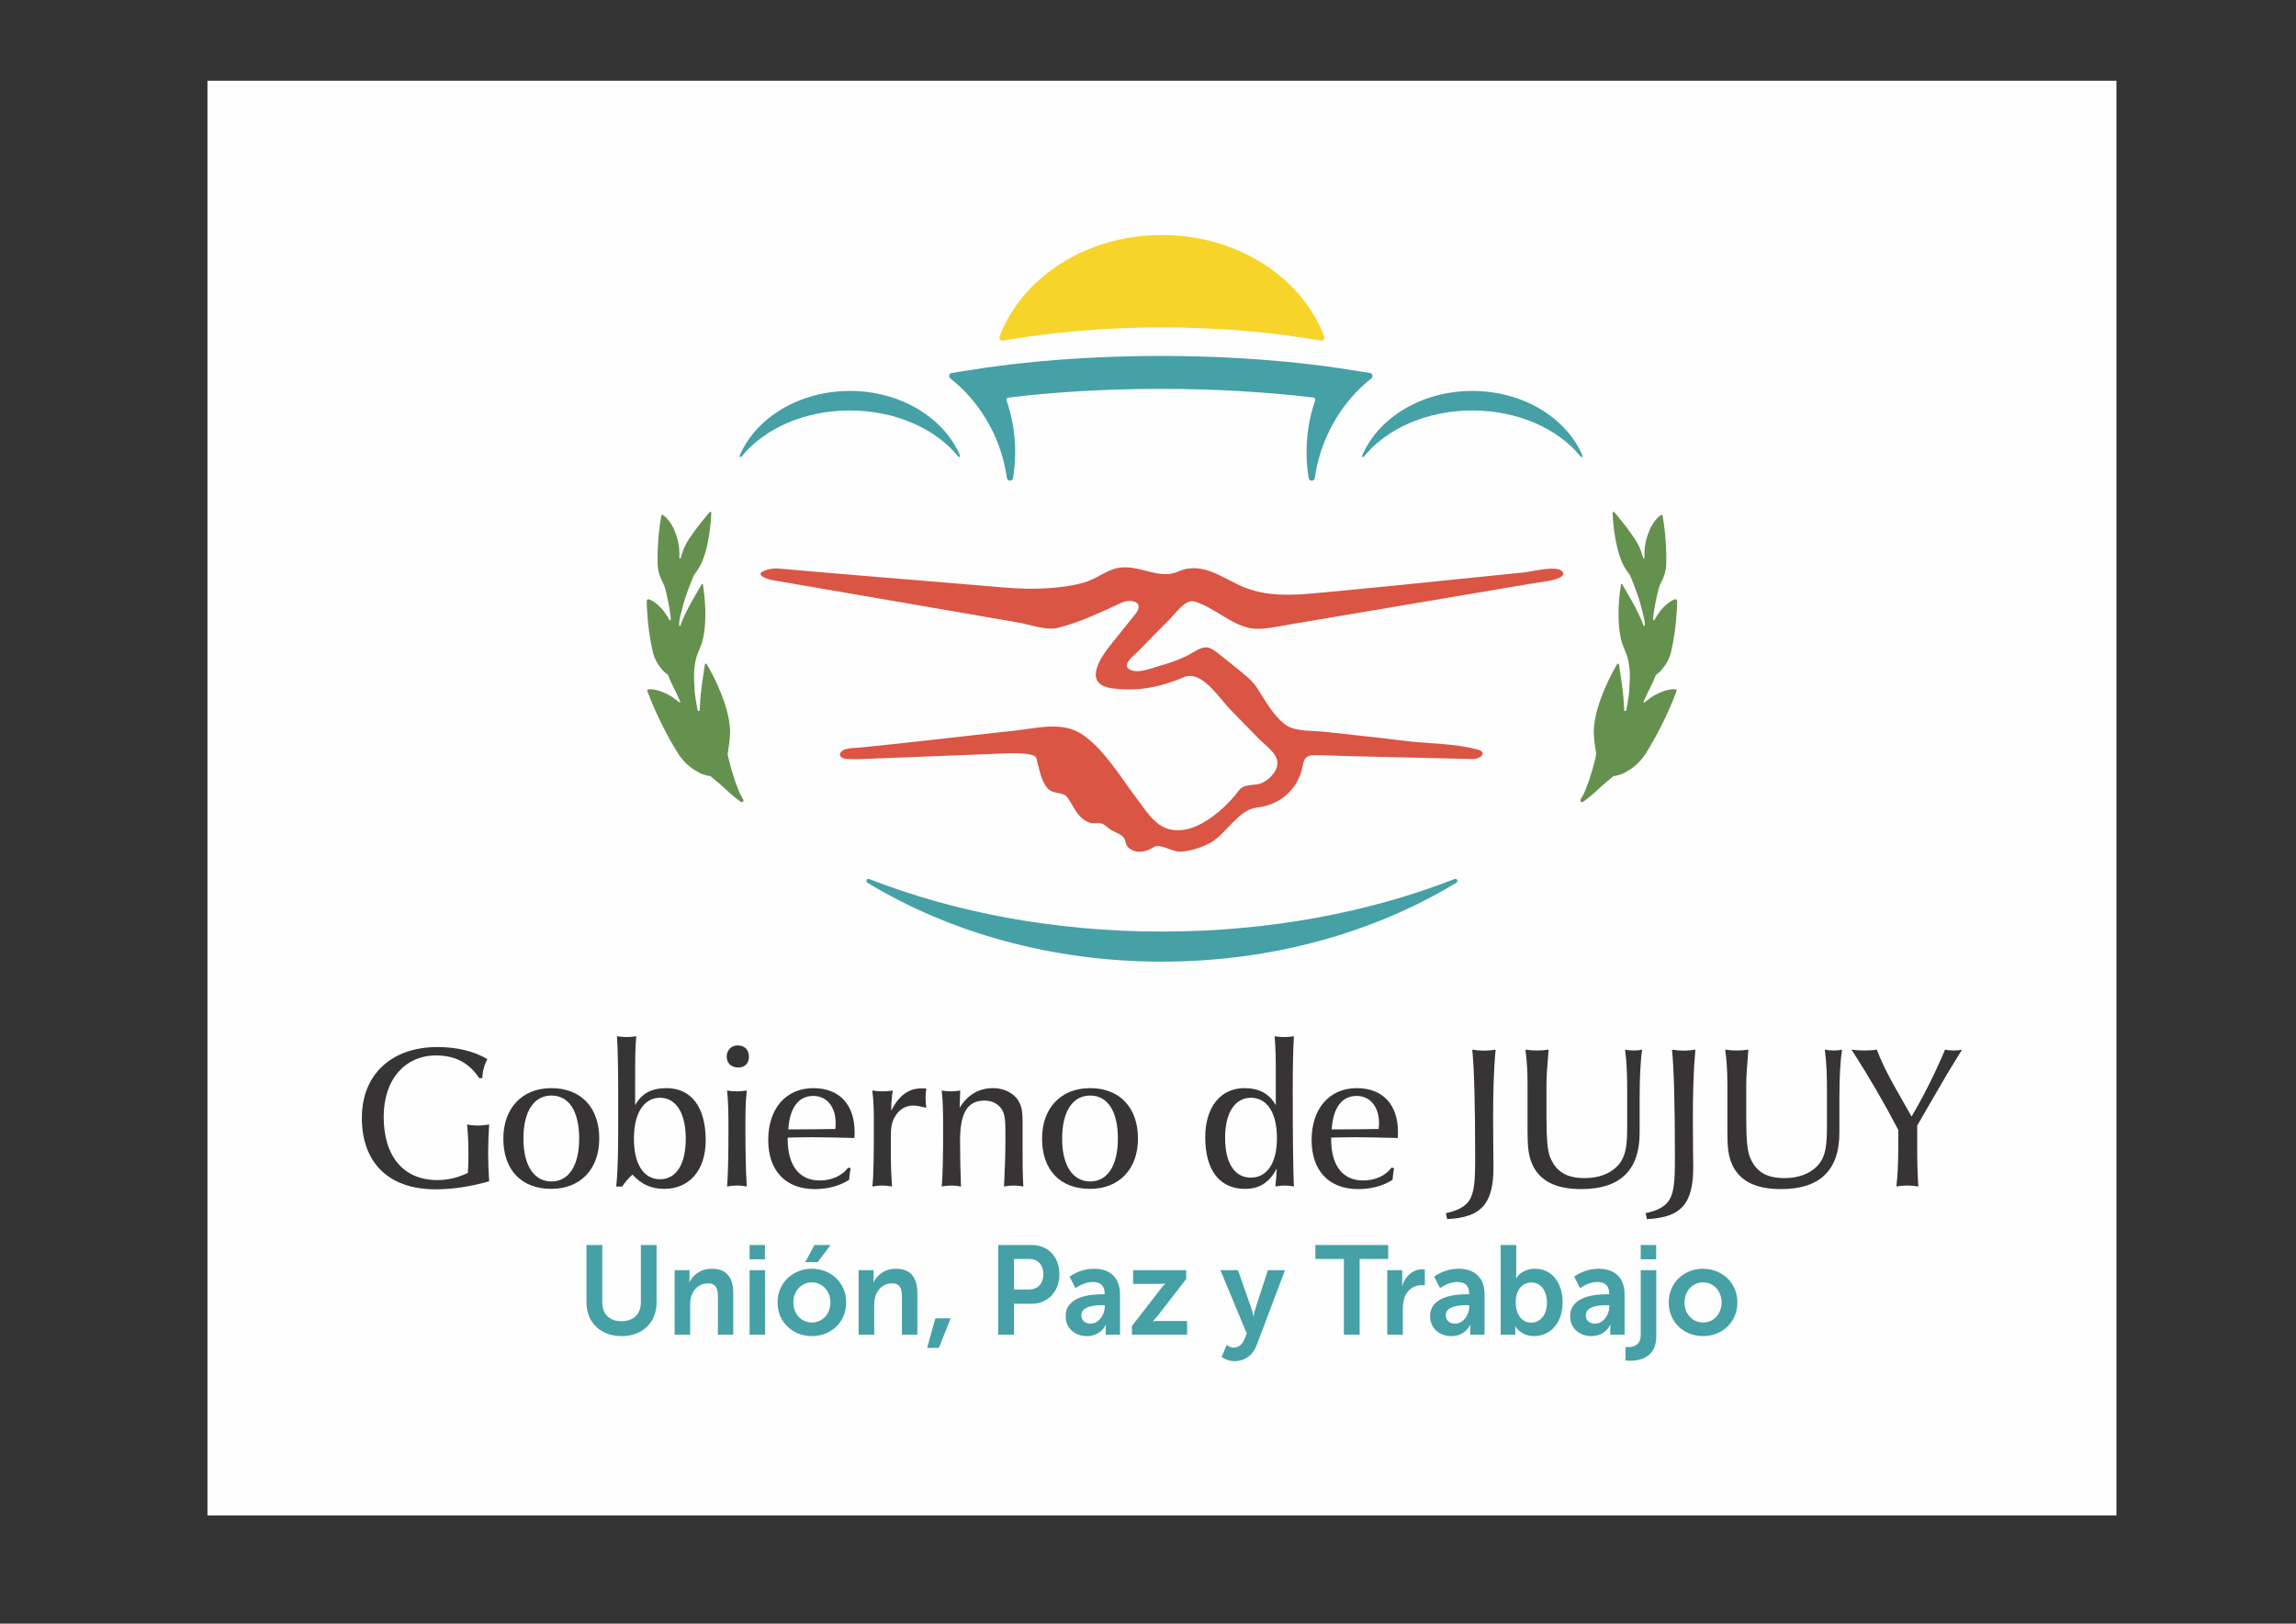 <?xml version="1.0" encoding="UTF-8"?>
<svg version="1.1" viewBox="0 0 1052.4 744.09" xmlns="http://www.w3.org/2000/svg">
<rect x="0" y="0" width="1052.4" height="744.09" fill="#333333" stroke="none"/>
<defs>
<style type="text/css"/>
</defs>
<g transform="translate(0 -308.27)">
<g transform="matrix(.035 0 0 .035 95.089 345.26)" fill-rule="evenodd">
<rect width="25000" height="18786" fill="#fefefe"/>
<path d="m12499 2020c993 0 1834 558 2126 1329 5 14 3 29-7 40-9 12-23 17-38 14-640-111-1343-173-2081-173-737 0-1440 62-2080 173-15 3-29-2-38-14-10-11-12-26-7-40 291-771 1133-1329 2125-1329z" fill="#f6d42a"/>
<path d="m8413 4062c667 0 1234 354 1444 847 2 7 0 14-6 17-6 4-13 2-17-3-293-363-820-605-1421-605s-1127 242-1420 605c-4 5-12 7-18 3-5-3-8-10-5-17 210-493 777-847 1443-847zm5680-385c336 31 654 72 949 121 54 9 121 18 183 29 16 3 28 14 32 30 3 16-2 32-15 42-50 39-98 80-144 125-314 306-531 717-596 1179-3 20-20 34-40 34-20 1-37-14-40-33-19-112-28-226-28-342 0-238 40-466 113-678 2-8 1-16-3-23-5-7-11-11-20-12-606-73-1283-114-1998-114s-1392 41-1999 114c-8 1-15 5-19 12-5 7-6 15-3 23 73 212 113 440 113 678 0 116-10 230-28 342-3 19-20 34-40 33-20 0-37-14-40-34-65-462-282-873-596-1179-46-45-95-86-145-125-12-10-18-26-14-42s16-27 32-30c61-11 128-20 182-29 373-62 783-111 1219-144 970-73 1978-67 2945 23zm2472 385c666 0 1233 354 1443 847 3 7 0 14-5 17-6 4-13 2-18-3-293-363-819-605-1420-605s-1128 242-1421 605c-4 5-11 7-17 3-6-3-8-10-5-17 209-493 776-847 1443-847zm-208 6439c-1069 648-2406 1034-3858 1034-1451 0-2788-386-3857-1034-12-8-16-23-10-35 6-13 21-18 34-13 1119 437 2431 688 3833 688 1403 0 2714-251 3834-688 13-5 28 0 34 13 6 12 2 27-10 35z" fill="#45a1a6"/>
<path d="m6367 5913c65-91 137-176 207-263 4-4 10-6 15-4 6 2 9 7 9 13-1 55-6 110-12 165-14 134-38 268-79 397-16 47-35 95-59 139-22 38-47 74-73 109-11 13-14 31-22 46-20 55-44 109-63 164-14 45-33 88-45 133-6 26-14 52-22 78-9 33-16 66-25 99-8 33-17 65-20 98 0 15-1 30 0 46 0 4 3 7 7 7 4 1 8-2 9-5 9-29 19-57 32-84 48-110 105-216 166-319 21-37 43-73 64-110 6-10 11-20 17-30 2-3 5-4 9-4 3 1 6 3 6 7 3 13 4 26 6 38 11 74 19 149 23 224 6 106 5 212-6 318-8 67-19 134-40 198-42 118-68 140-88 277-6 36-9 67-10 96-5 87 5 150 8 254 1 29 23 171 31 202 4 16 1 36 14 48 4 7 15 4 19-2 2-6 1-12 2-18 1-51 6-100 9-151 13-145 36-290 58-434 1-6 5-10 10-12 6-1 12 2 15 7 40 67 76 137 111 208 57 122 109 247 146 377 27 99 49 200 48 303-2 96-16 192-31 287-1 22 53 226 65 256 13 31 18 64 30 95 40 103 47 143 104 237 4 7 8 15 9 23-4 12-14 23-27 20-9-2-30-17-54-36-80-62-146-126-221-193-24-22-47-41-65-55-5-4-65-55-67-56-37-4-72-14-106-27-19-8-40-15-57-28-99-51-183-129-247-220-79-124-151-253-217-384-70-139-134-282-189-427-4-10-9-21-12-32-2-4-1-7 1-11 2-3 5-6 9-6 24-5 49-4 73 0 61 9 120 33 176 59 28 14 55 31 81 48 14 13 30 22 45 34 12 9 24 17 35 27 3 2 7 2 10 0 3-3 4-7 2-10-10-22-21-43-30-65-11-26-23-53-36-78-31-63-63-124-88-190-3-7-4-16-11-20-21-14-41-31-58-49-7-9-14-17-21-25-53-60-91-132-112-209-43-183-68-370-78-557-3-25-1-49-4-73v-52c0-7 3-13 8-17 6-5 13-6 20-4 32 10 61 29 87 49 42 33 80 70 112 112 15 25 34 47 48 72 8 12 16 25 23 39 1 3 5 5 9 4 3-1 6-4 6-8v-34c-11-104-39-242-65-347-10-43-26-86-48-126-38-74-58-156-58-238-3-132 4-264 17-395 8-74 17-149 31-222 1-5 3-8 7-10s8-2 12 0c11 6 21 14 31 22 36 31 64 71 89 112 13 23 26 46 34 71 32 73 52 150 61 229 4 43 4 86 3 129 0 4 3 8 7 8 4 1 8-2 9-5 15-54 33-106 56-156 30-66 74-124 115-183z" fill="#65914e" fill-rule="nonzero"/>
<path d="m18633 5913c-65-91-137-176-207-263-4-4-10-6-15-4-6 2-9 7-9 13 1 55 6 110 12 165 14 134 38 268 79 397 16 47 35 95 59 139 22 38 47 74 73 109 11 13 14 31 22 46 20 55 44 109 63 164 14 45 33 88 45 133 6 26 14 52 22 78 9 33 16 66 25 99 8 33 17 65 20 98 0 15 1 30 0 46 0 4-3 7-7 7-4 1-8-2-9-5-9-29-19-57-32-84-48-110-105-216-166-319-21-37-42-73-64-110-6-10-11-20-17-30-2-3-5-4-9-4-3 1-5 3-6 7-3 13-4 26-6 38-11 74-19 149-23 224-6 106-5 212 6 318 8 67 19 134 40 198 42 118 68 140 88 277 6 36 9 67 10 96 5 87-5 150-8 254-1 29-23 171-31 202-4 16-1 36-14 48-4 7-15 4-19-2-2-6-1-12-2-18-1-51-6-100-9-151-13-145-36-290-58-434-1-6-5-10-10-12-6-1-12 2-15 7-40 67-76 137-111 208-57 122-109 247-146 377-27 99-49 200-48 303 2 96 16 192 31 287 1 22-53 226-65 256-13 31-18 64-30 95-40 103-47 143-104 237-4 7-8 15-9 23 4 12 14 23 27 20 9-2 30-17 54-36 80-62 146-126 221-193 24-22 47-41 65-55 5-4 65-55 67-56 37-4 72-14 106-27 19-8 40-15 57-28 99-51 183-129 247-220 79-124 151-253 217-384 70-139 135-282 189-427 4-10 9-21 12-32 2-4 1-7-1-11-2-3-5-6-9-6-24-5-49-4-73 0-61 9-120 33-176 59-28 14-55 31-81 48-14 13-30 22-45 34-12 9-24 17-35 27-3 2-7 2-10 0-3-3-4-7-2-10 10-22 21-43 30-65 11-26 23-53 36-78 31-63 63-124 88-190 3-7 4-16 11-20 21-14 41-31 58-49 7-9 14-17 21-25 53-60 91-132 112-209 43-183 68-370 78-557 3-25 1-49 4-73v-52c0-7-3-13-8-17-6-5-13-6-20-4-32 10-60 29-87 49-42 33-80 70-112 112-15 25-34 47-48 72-8 12-16 25-23 39-1 3-5 5-9 4-3-1-6-4-6-8v-34c11-104 39-242 65-347 10-43 26-86 48-126 38-74 58-156 58-238 3-132-4-264-17-395-8-74-17-149-31-222 0-5-3-8-7-10s-8-2-12 0c-11 6-21 14-31 22-36 31-64 71-89 112-13 23-26 46-34 71-32 73-52 150-61 229-4 43-4 86-3 129 0 4-3 8-7 8-4 1-8-2-9-5-15-54-33-106-56-156-30-66-74-124-115-183z" fill="#65914e" fill-rule="nonzero"/>
<path d="m11893 6387c288-77 553 159 820 40 322-143 587 96 871 209 292 117 612 103 918 75 384-35 768-72 1151-111 354-35 708-71 1062-108 177-18 354-36 531-54 95-9 434-101 501-8 75 104-326 141-367 148l-2238 378-977 165c-142 24-353 74-496 50-264-45-485-276-741-351-122-37-256 162-329 235-136 135-271 271-404 410-46 48-239 187-111 249 107 52 283-23 389-53 145-42 295-92 424-170 186-113 223-87 392 49 117 95 238 187 350 287 104 91 155 209 231 321 68 101 172 246 280 305 128 70 354 57 497 74 330 38 662 69 991 112 322 43 681 34 995 118 138 36 34 127-57 125-168-3-337-8-505-12-382-9-764-19-1146-27-140-3-280-11-420-12-173-2-142 103-186 234-88 263-310 422-579 453-248 29-407 366-630 474-110 53-249 98-370 103-103 4-265-112-347-60-97 62-233 97-333 5-46-42-27-107-80-150-44-36-103-52-151-82-39-24-85-80-134-85-58-7-98 12-156-13-151-64-192-208-278-327-57-80-195-30-268-128-86-116-101-252-138-385-14-54-168-67-350-64l-1961 77c-59 1-119 2-177-2-31-1-103-26-80-75 36-76 177-66 243-73 686-67 1371-151 2057-225 300-32 619-126 886 63 273 194 480 538 679 803 185 246 311 489 649 432 262-44 552-305 709-515 70-94 213-51 313-102 99-50 217-177 183-299-30-109-172-206-247-283-119-125-242-245-361-370-149-155-379-525-610-427-304 130-603 190-933 147-399-51-165-397-26-572 108-135 218-269 325-404 124-157-59-203-183-146-275 126-544 257-838 330-148 37-365-45-513-70-205-36-411-72-616-107l-2624-452c-22-6-44-13-65-21-200-77 68-135 147-129 373 31 747 66 1121 96 621 50 1242 103 1863 155 241 20 477 21 718-6 122-14 245-35 362-76 127-45 236-132 367-168z" fill="#da5544"/>
<g fill-rule="nonzero">
<path d="m3689 14411c-8-121-13-244-13-368 0-123 5-249 13-377-51 10-102 15-153 15-46 0-90-5-136-13 13 126 18 252 18 375 0 87-2 171-7 258-131 62-263 94-401 94-439 0-702-307-702-829 0-490 281-803 687-803 255 0 436 103 564 297h41c2-89 25-173 66-249-176-103-396-158-654-158-607 0-990 365-990 926 0 590 352 937 965 937 217 0 452-34 702-105zm1442-559c0-409-240-661-628-661-380 0-628 260-628 661 0 412 238 658 628 658 380 0 628-257 628-658zm-263 0c0 359-140 561-362 561-225 0-368-202-368-561 0-362 140-564 368-564 224 0 362 199 362 564zm1396 0c0 346-130 532-337 532-209 0-342-188-342-532 0-341 136-535 342-535 205 0 337 194 337 535zm-901-1340c13 204 16 464 16 784v288c0 352 0 648-26 895h79c41-63 87-116 135-155 113 126 246 186 414 186 329 0 544-241 544-637 0-441-194-682-513-682-194 0-325 68-411 223v-383c0-192 0-365 15-519-41 7-84 10-125 10-43 0-84-3-128-10zm1442 1967c44-8 85-13 128-13s87 5 130 13c-13-197-18-462-18-792 0-150 0-305 18-465-43 8-87 11-130 11s-84-3-128-11c16 147 18 313 18 499 0 351-5 603-18 758zm-5-1700c0 84 59 142 153 142 85 0 138-55 138-139 0-95-56-150-148-150-84 0-143 63-143 147zm799 1060c105-3 212-5 324-5 174 0 358 5 549 10 3-26 3-52 3-79 0-362-202-574-539-574-360 0-592 267-592 679 0 402 227 643 610 643 171 0 324-42 449-121 5-57 10-107 21-152l-33-8c-80 105-212 168-373 168-263 0-419-191-419-538v-23zm8-108c18-286 135-438 327-438 173 0 293 137 293 357 0 24-2 52-5 76-204 3-368 5-493 5h-122zm1100 748c43-8 84-13 128-13 43 0 86 5 130 13-10-144-15-270-15-378v-273c0-115 5-217 94-320 48-55 120-89 199-89 41 0 97 11 171 29-5-45-10-87-10-129s5-83 10-123c-20-2-41-2-59-2-173 0-301 94-400 293v-31c0-71 7-150 20-234-43 8-89 11-133 11-46 0-89-3-135-11 20 155 20 297 20 425 0 420-2 698-20 832zm909 0c43-8 84-13 127-13 41 0 85 5 125 13-7-197-12-396-12-601 0-351 92-524 319-524 92 0 166 34 217 99 53 71 58 168 58 305v133c0 163-7 360-18 588 44-8 85-13 128-13 41 0 84 5 125 13-10-171-10-318-10-441v-385c0-134-3-236-79-331-69-81-179-131-309-131-184 0-334 89-436 257 2-79 5-152 7-226-41 8-81 11-120 11-41 0-81-3-122-11 18 160 18 328 18 501 0 339-3 591-18 756zm2570-627c0-409-240-661-628-661-380 0-628 260-628 661 0 412 238 658 628 658 380 0 628-257 628-658zm-263 0c0 359-140 561-362 561-225 0-368-202-368-561 0-362 141-564 368-564 224 0 362 199 362 564zm2305-1340c-41 7-84 10-125 10-43 0-84-3-128-10 16 154 16 327 16 519v383c-85-150-217-223-411-223-307 0-513 241-513 645 0 436 194 674 520 674 192 0 319-84 416-265-2 63-7 142-17 234 40-8 81-13 122-13 38 0 79 5 120 13-10-226-15-643-15-1249 0-254 2-493 15-718zm-901 1329c0-333 133-524 337-524 209 0 342 189 342 530 0 330-133 516-342 516-207 0-337-183-337-522zm1389-2c104-3 211-5 324-5 173 0 357 5 548 10 3-26 3-52 3-79 0-362-202-574-539-574-359 0-592 267-592 679 0 402 227 643 610 643 171 0 325-42 450-121 5-57 10-107 20-152l-33-8c-79 105-212 168-373 168-263 0-418-191-418-538v-23zm7-108c18-286 135-438 327-438 173 0 293 137 293 357 0 24-2 52-5 76-204 3-367 5-492 5h-123zm1496 1097 15 78c462-21 608-212 608-687 0-63-5-275-5-635 0-327 7-627 33-897-51 8-102 13-153 13s-102-5-153-13c25 249 38 716 38 1401 0 312-5 506-110 614-64 63-151 100-273 126zm1041-2141c21 147 28 299 28 451v612c0 196 6 359 95 501 110 178 311 262 610 262 508 0 763-247 763-740v-448c0-270 10-483 33-638-35 8-74 11-112 11s-74-3-112-11c23 171 28 347 28 530v441c0 254-5 433-136 561-99 97-242 150-421 150-242 0-380-87-457-286-30-82-43-239-43-480v-462c0-100 10-252 28-454-51 8-102 11-150 11-52 0-103-3-154-11zm1575 2141 16 78c462-21 607-212 607-687 0-63-5-275-5-635 0-327 8-627 33-897-51 8-102 13-153 13s-102-5-153-13c25 249 38 716 38 1401 0 312-5 506-110 614-63 63-150 100-273 126zm1042-2141c20 147 28 299 28 451v612c0 196 5 359 94 501 110 178 312 262 610 262 508 0 763-247 763-740v-448c0-270 11-483 34-638-36 8-74 11-113 11-38 0-74-3-112-11 23 171 28 347 28 530v441c0 254-5 433-135 561-100 97-243 150-421 150-243 0-381-87-457-286-31-82-44-239-44-480v-462c0-100 11-252 28-454-51 8-102 11-150 11-51 0-102-3-153-11zm2241 1792c46-8 94-13 140-13 49 0 100 5 148 13-10-152-15-307-15-462v-336l235-406c102-179 219-375 352-588-36 8-74 11-112 11-36 0-74-3-110-11-133 312-278 604-439 876l-217-383c-105-186-184-348-238-493-51 8-104 11-160 11-54 0-113-3-171-11 222 344 426 695 612 1050v220c0 202-7 378-25 522z" fill="#373435"/>
<path d="m4964 15997c0 263 185 441 460 441 274 0 458-178 458-441v-752h-206v750c0 159-101 248-254 248-152 0-251-89-251-246v-752h-207v752zm1154 422h203v-387c0-40 3-78 14-113 31-100 111-172 220-172 104 0 130 70 130 172v500h201v-543c0-223-102-320-283-320-165 0-255 104-290 175h-3s3-27 3-58v-98h-195v844zm982-987h201v-187h-201v187zm0 987h203v-844h-203v844zm366-422c0 260 201 441 450 441s449-181 449-441c0-258-200-441-450-441-248 0-449 183-449 441zm207 0c0-155 110-263 243-263 132 0 242 108 242 263 0 157-110 263-242 263-133 0-243-106-243-263zm155-527h164l168-225h-210l-122 225zm700 949h204v-387c0-40 3-78 14-113 31-100 111-172 220-172 104 0 129 70 129 172v500h202v-543c0-223-102-320-283-320-165 0-255 104-290 175h-3s3-27 3-58v-98h-196v844zm897 173h154l154-387h-200l-108 387zm931-173h207v-405h232c213 0 362-159 362-387s-149-382-362-382h-439v1174zm207-591v-400h197c117 0 187 78 187 199 0 122-70 201-191 201h-193zm676 348c0 168 131 262 277 262 185 0 250-148 248-148h3s-3 26-3 59v70h187v-528c0-213-125-335-339-335-194 0-321 104-321 104l77 150s108-81 225-81c89 0 157 38 157 149v12h-28c-133 0-483 18-483 286zm205-10c0-118 168-133 272-133h35v20c0 103-77 222-184 222-83 0-123-53-123-109zm663 253h722v-179h-371c-53 0-77 5-77 5v-3s33-30 70-78l367-474v-115h-695v179h344c51 0 75-3 75-3v3s-32 30-68 78l-367 474v113zm1174 292s72 55 170 55c123 0 237-66 294-220l366-971h-223l-160 490c-15 44-27 111-27 111h-4s-14-70-30-114l-171-487h-230l345 830-31 75c-30 74-84 109-141 109-46 0-91-35-91-35l-67 157zm1602-292h206v-991h374v-183h-954v183h374v991zm568 0h204v-334c0-50 5-96 17-138 39-125 137-176 223-176 27 0 48 3 48 3v-207s-18-3-37-3c-125 0-222 96-259 216h-3s3-28 3-59v-146h-196v844zm561-243c0 168 131 262 277 262 186 0 250-148 248-148h4s-4 26-4 59v70h188v-528c0-213-125-335-340-335-194 0-320 104-320 104l77 150s107-81 224-81c90 0 157 38 157 149v12h-27c-133 0-484 18-484 286zm205-10c0-118 168-133 272-133h36v20c0 103-77 222-185 222-83 0-123-53-123-109zm719 253h192v-48c0-33-3-58-3-58h3s74 125 244 125c216 0 375-173 375-441 0-261-141-441-362-441-173 0-245 122-245 122h-4s4-30 4-71v-362h-204v1174zm197-417c0-187 100-266 205-266 120 0 204 104 204 264 0 167-93 262-205 262-137 0-204-129-204-260zm713 174c0 168 131 262 277 262 186 0 250-148 248-148h4s-4 26-4 59v70h188v-528c0-213-125-335-340-335-194 0-320 104-320 104l77 150s107-81 224-81c90 0 157 38 157 149v12h-27c-133 0-484 18-484 286zm205-10c0-118 168-133 272-133h36v20c0 103-77 222-185 222-83 0-123-53-123-109zm719-734h202v-187h-202v187zm0 143v852c0 137-107 155-165 155-21 0-35-3-35-3v177s24 5 62 5c113 0 342-35 342-318v-868h-204zm367 422c0 260 200 441 450 441 248 0 449-181 449-441 0-258-201-441-450-441s-449 183-449 441zm207 0c0-155 110-263 243-263 132 0 242 108 242 263 0 157-110 263-242 263-133 0-243-106-243-263z" fill="#45a1a6"/>
</g>
</g>
</g>
</svg>
